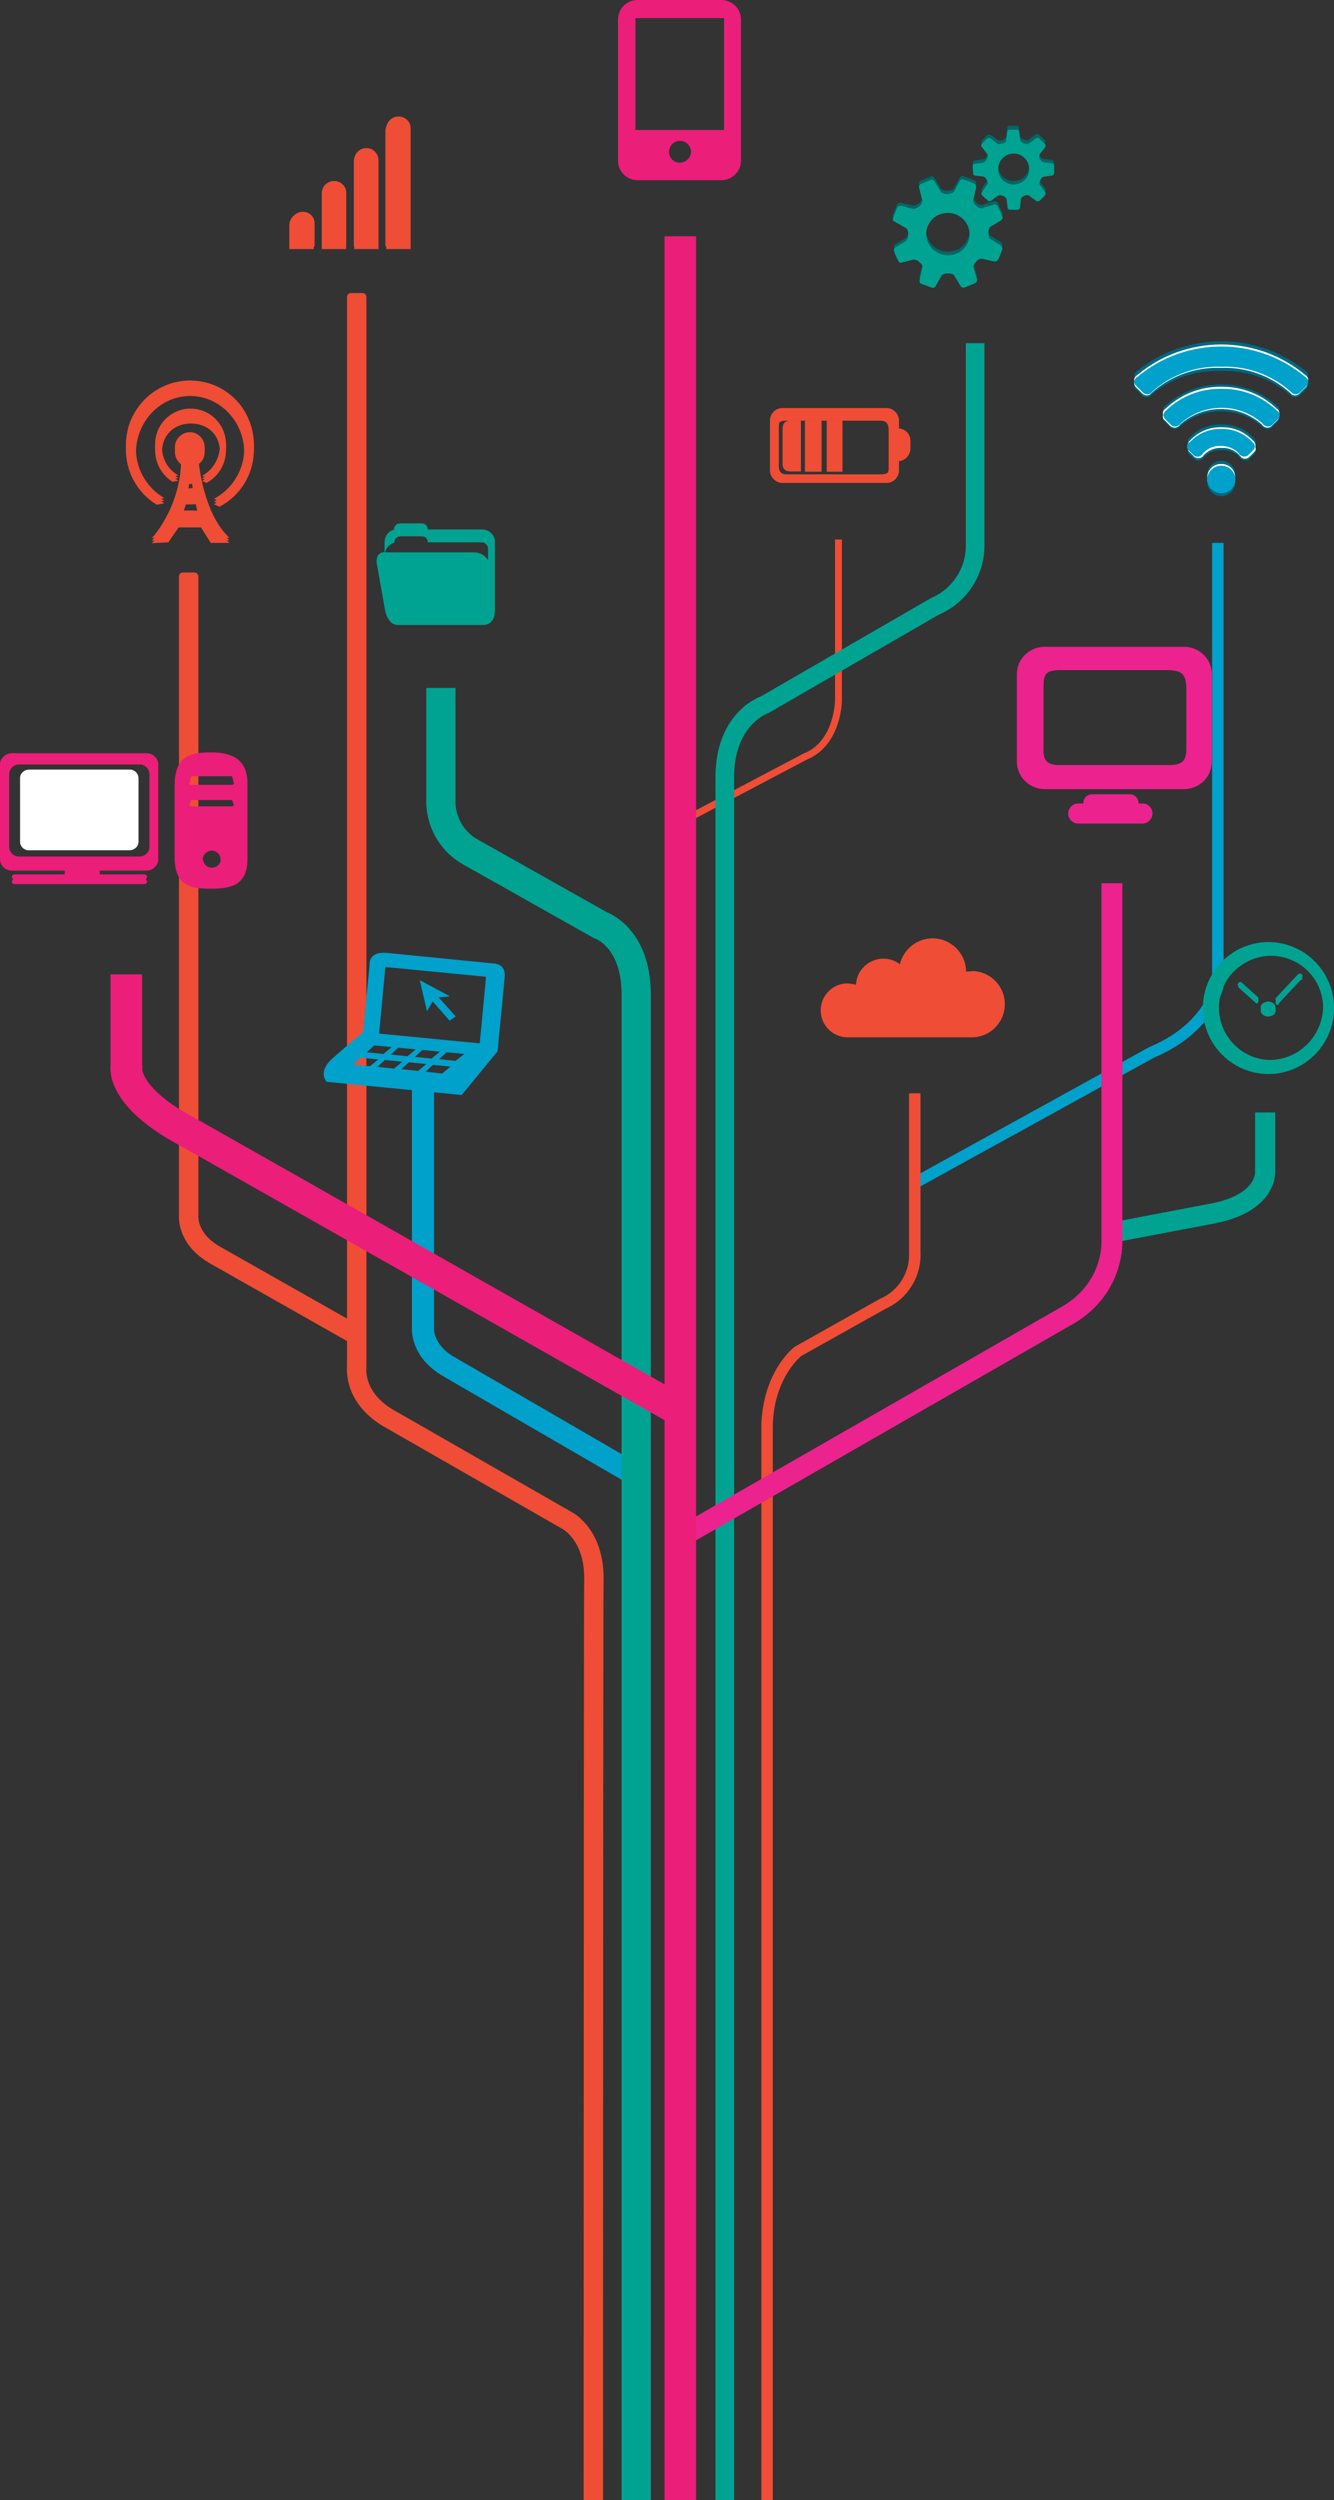 <?xml version="1.0" encoding="utf-8"?>
<!-- Generator: Adobe Illustrator 21.0.0, SVG Export Plug-In . SVG Version: 6.00 Build 0)  -->
<svg version="1.1" id="Layer_1" xmlns="http://www.w3.org/2000/svg" xmlns:xlink="http://www.w3.org/1999/xlink" x="0px" y="0px"
	 viewBox="0 0 465.2 871.3" style="enable-background:new 0 0 465.2 871.3;" xml:space="preserve">
<rect x="0" y="0" width="465.2" height="871.3" fill="#333333" stroke="none"/>
<style type="text/css">
	.st0{clip-path:url(#SVGID_2_);}
	.st1{fill:#EF4D35;stroke:#EF4D35;stroke-width:2.77;stroke-linecap:round;stroke-linejoin:round;}
	.st2{fill:#00A1CB;stroke:#00A1CB;stroke-width:3.7;stroke-miterlimit:10;}
	.st3{fill:#00A1CB;}
	.st4{fill:#EF4D35;}
	.st5{fill:#00A392;stroke:#00A392;stroke-width:4.62;stroke-miterlimit:10;}
	.st6{fill:#00A392;stroke:#00A392;stroke-width:3.7;stroke-miterlimit:10;}
	.st7{fill:#00A392;}
	.st8{fill:#EC228F;}
	.st9{fill:#EB1E79;stroke:#EB1E79;stroke-width:3.7;stroke-miterlimit:10;}
	.st10{fill:#EB1E79;}
	.st11{fill:#FFFFFF;}
	.st12{fill:#006881;}
	.st13{fill:#006865;}
</style>
<title>Seamless Integration</title>
<g id="Layer_2">
	<g id="pg6-tab2">
		<g>
			<defs>
				<rect id="SVGID_1_" x="-363.5" y="-17" width="1898.4" height="888.3"/>
			</defs>
			<clipPath id="SVGID_2_">
				<use xlink:href="#SVGID_1_"  style="overflow:visible;"/>
			</clipPath>
			<g class="st0">
				<path class="st1" d="M122.7,466.7l2-3.5l-48.4-27.4c-9.2-5.1-8.5-12-8.5-12.3V200.9h-4v222.3c-0.1,1.3-0.5,10,10.5,16.1
					L122.7,466.7z"/>
				<path class="st2" d="M158,474.8c-9.2-5.1-8.5-12-8.5-12.3v-84.2h-4v83.9c-0.1,1.3-0.5,10,10.5,16.1l63.8,37l2-3.5L158,474.8z"/>
				<path class="st3" d="M320.5,413.7l82.1-45.2c20.6-8.7,23.9-24,24.1-24.6v-0.4V189.2h-4v154c-0.4,1.7-4,14.2-21.7,21.6l-0.2,0.1
					l-82.2,45.3L320.5,413.7z"/>
				<path class="st4" d="M238.5,287.3l42.9-22.6c12-5,12.2-20.1,12.2-20.7v-56h-2.4v56c0,0.1-0.2,14.2-10.7,18.5h-0.1l-42.9,22.6
					L238.5,287.3z"/>
				<path class="st5" d="M388.8,430.6l34.8-6.6c19-3.9,18.8-14.8,18.8-15.7V390h-2.4v18.4c0,0.4,0.4,9.7-16.8,13.2l-34.7,6.6
					L388.8,430.6z"/>
				<path class="st1" d="M134.1,495.7l62.7,35.9c0.3,0.2,8.7,4.7,8.3,19.3c-0.2,6.3-0.2,433.8-0.2,451.6h4c0-17.7,0-445.1,0.2-451.5
					c0.4-16.8-9.5-22.4-10.5-22.9l-62.5-35.8c-11-6.7-9.7-15.6-9.7-16V476V103.5h-4v372.4C122.3,477.5,121.5,488,134.1,495.7z"/>
				<path class="st6" d="M162.7,299.8l45.3,25.5l0.3,0.1c0.4,0.1,10.1,3.9,10.3,20.5v656.7h6.5V345.8c-0.3-19.7-12.1-25.4-14.4-26.3
					l-44.8-25.2c-5.2-2.8-8.5-8.1-8.9-14v-38.7h-6.5v38.6C150.9,288.5,155.5,295.9,162.7,299.8z"/>
				<path class="st7" d="M256,1002.5V270c0.4-17.4,11.5-21.3,11.9-21.5l0.3-0.1l0.3-0.2l58.9-34c9.8-4.2,16.1-13.9,15.9-24.5v-70.1
					h-6.5V190c0.1,8.1-4.8,15.4-12.3,18.5l-0.3,0.2l-58.7,33.9c-2.5,1-15.5,6.8-16,27.3v732.6L256,1002.5z"/>
				<path class="st4" d="M269.5,1002.5v-506c0.5-15.8,9-23.2,10-24L309,456c7.7-3.5,12.4-11.3,12-19.7V381h-4v55.6
					c0.3,6.8-3.6,13.1-9.8,15.9l-0.1,0l-29.9,16.8c-0.5,0.3-11,8.5-11.7,27.1v506.1H269.5z"/>
				<path class="st8" d="M238.7,539.1l134.6-77.2c18.1-9.9,18.1-27.4,18.1-28.9V307.8h-7.3v125.4c0,0.6,0.2,14.5-14.4,22.5
					L235,532.9L238.7,539.1z"/>
				<path class="st9" d="M234.4,494.3l3.6-6.2L67.9,391.7c-19.7-10.2-20.2-18.4-20.2-19.3l0.1-0.4l-0.1-0.2v-30.4h-7.3v30.1
					c-0.3,2.6,0.1,14,24,26.5L234.4,494.3z"/>
				<rect x="233.6" y="84.2" class="st9" width="7.3" height="918.3"/>
				<path class="st10" d="M251.5,0h-29c-3.8-0.1-6.9,2.9-7,6.7c0,0,0,0.1,0,0.1V56c0,3.8,3.1,6.8,6.9,6.8c0,0,0,0,0.1,0h29
					c3.8,0,6.9-3,6.9-6.8V6.8C258.4,3,255.3,0,251.5,0z M237,56.7c-2.1,0-3.8-1.8-3.7-3.9s1.8-3.8,3.9-3.7c2.1,0,3.7,1.7,3.8,3.8
					C240.9,55,239.2,56.7,237,56.7C237,56.7,237,56.7,237,56.7L237,56.7z M252.5,45.3h-30.9v-39h30.9V45.3z"/>
				<path class="st10" d="M51.1,262.5h-47c-2.2,0-4.1,1.8-4.1,4v32.9c0,2.2,1.9,4,4.1,4h18.5v1.3H5.1c-0.6,0-1,0.4-1,1
					c0.4,0.3,0.5,0.9,0.1,1.3c0,0.1-0.1,0.1-0.1,0.1c0,0.6,0.4,1,1,1h45.2c0.6,0,1-0.4,1-1c-0.4-0.3-0.5-0.9-0.1-1.3
					c0-0.1,0.1-0.1,0.1-0.1c0-0.6-0.4-1-1-1H34.8v-1.3h16.3c2.2,0,4.1-1.8,4.1-4v-32.9C55.2,264.3,53.4,262.5,51.1,262.5
					C51.1,262.5,51.1,262.5,51.1,262.5z M48.6,298.5H6.8c-2,0.1-3.6-1.5-3.6-3.4v-25.3c0.1-2,1.7-3.5,3.6-3.4c0,0,0,0,0,0h41.7
					c2-0.1,3.6,1.5,3.6,3.4V295C52.2,297,50.5,298.5,48.6,298.5C48.6,298.5,48.6,298.5,48.6,298.5L48.6,298.5z"/>
				<path class="st11" d="M45.3,268.2H10.1c-1.6,0-3,1.2-3.1,2.8v22.5c0.1,1.6,1.5,2.9,3.1,2.8h35.1c1.6,0,3-1.2,3.1-2.8v-22.5
					C48.2,269.5,46.9,268.2,45.3,268.2z"/>
				<path class="st10" d="M73.6,262.2c-7,0-12.2,1.1-12.7,10.4v26.7c0.3,9.6,5.7,10.4,12.7,10.4s12.7-1.2,12.7-10.4v-26.7
					C86.1,264.4,80.6,262.2,73.6,262.2z M73.9,302.4c-1.4,0-2.6-0.9-3-2.3c-0.8-2,1.5-3.7,3-3.7c1.8,0.1,3.2,1.7,3,3.5
					c0,0.1,0,0.1,0,0.2C76.6,301.4,75.3,302.4,73.9,302.4L73.9,302.4z M80.8,281h-14c-0.3,0-0.6-0.1-0.8-0.4
					c0.2-0.2,0.5-1.8,0.8-1.8h14c0.3,0,0.6,1.6,0.8,1.8C81.4,280.9,81.1,281,80.8,281L80.8,281z M80.8,273.5h-14
					c-0.3,0-0.6-0.1-0.8-0.4c0.2-0.2,0.5-2.6,0.8-2.6h14c0.3,0,0.6,2.4,0.8,2.6C81.4,273.4,81.1,273.5,80.8,273.5L80.8,273.5z"/>
				<path class="st8" d="M398.5,280H397c0-0.1,0-0.2,0-0.3c0-1.6-1.4-2.9-3-2.9h-13.2c-1.6,0-3,1.3-3,2.9c0,0.1,0,0.2,0,0.3H376
					c-1.9,0-3.5,1.6-3.5,3.5c0,1.9,1.6,3.5,3.5,3.5c0,0,0,0,0,0h22.4c1.9,0,3.5-1.6,3.5-3.5C401.9,281.6,400.4,280,398.5,280
					C398.4,280,398.4,280,398.5,280L398.5,280z"/>
				<path class="st8" d="M412.9,225.4h-48.6c-5.3,0-9.7,4.2-9.7,9.6v30.4c0,5.3,4.4,9.6,9.7,9.6h48.6c5.3,0,9.7-4.2,9.7-9.6V235
					C422.6,229.7,418.3,225.4,412.9,225.4C413,225.4,412.9,225.4,412.9,225.4z M413.7,239.3V261c0,2.1-0.4,3.5-1.2,4.3
					s-2.3,1.3-4.6,1.3h-37.8c-2.5,0.1-4.2-0.3-5.1-1.3s-1.2-2.3-1.1-4.4v-21.7c0-2,0.2-3.5,1-4.4s2.5-1.3,5.1-1.3h37.5
					C411.9,233.8,413.4,234.6,413.7,239.3z"/>
				<path class="st12" d="M436.9,152.3l-0.1-0.1l-0.1-0.1c-2.8-2.8-6.6-4.3-10.6-4.2h-0.3c-4-0.1-7.8,1.4-10.6,4.2l-0.1,0.1
					l-0.1,0.1c-0.7,0.5-1,1.3-0.7,2.1c-0.2,0.5-0.1,1.1,0.3,1.5l2,1.9c0.9,0.6,2,0.5,2.8-0.2l0.1-0.1l0,0l0.1-0.1l0.2-0.3
					c1.6-1.6,3.8-2.5,6.1-2.5l0,0h0.1h0.1h0.1l0,0c2.3-0.1,4.5,0.8,6.1,2.5l0.2,0.3l0.1,0.1l0,0l0.1,0.1c0.8,0.7,1.9,0.8,2.8,0.2
					l2-1.9c0.4-0.4,0.5-1,0.3-1.5C437.9,153.6,437.6,152.8,436.9,152.3z"/>
				<path class="st12" d="M455.7,129.6l-0.2-0.2c-0.1-0.1-0.2-0.1-0.3-0.2c-17.1-13.7-41.5-13.7-58.6,0c-0.1,0.1-0.2,0.1-0.3,0.2
					l-0.2,0.2c-0.5,0.5-0.7,1.2-0.5,1.9c-0.2,0.6,0,1.3,0.4,1.8l2.4,2.3c0.8,0.7,1.9,0.7,2.7,0.2l0,0h0l0.2-0.2
					c0.1-0.1,0.2-0.2,0.3-0.3c6.7-5.7,15.2-8.6,24-8.3h0.3c8.8-0.3,17.3,2.7,24,8.3c0.1,0.1,0.2,0.2,0.3,0.3l0.2,0.2h0l0,0
					c0.9,0.5,2,0.5,2.7-0.2l2.4-2.3c0.5-0.5,0.6-1.1,0.4-1.8C456.4,130.8,456.2,130.1,455.7,129.6z"/>
				<path class="st12" d="M445.5,141.5l-0.1-0.1l-0.3-0.2c-5.2-4.7-12-7.3-19.1-7.2h-0.3c-7-0.1-13.9,2.5-19.1,7.2l-0.3,0.2
					l-0.1,0.1c-0.6,0.5-0.8,1.3-0.6,2c-0.2,0.6-0.1,1.2,0.4,1.6l2.2,2.1c0.8,0.7,1.9,0.7,2.7,0.1l0.2-0.1c0.2-0.1,0.3-0.3,0.4-0.4
					c8.2-7,20.4-7,28.6,0c0.1,0.2,0.3,0.3,0.4,0.4l0.2,0.1c0.8,0.6,1.9,0.6,2.7-0.1l2.2-2.1c0.4-0.4,0.6-1.1,0.4-1.6
					C446.4,142.8,446.1,142,445.5,141.5z"/>
				<path class="st12" d="M425.9,160.6c-2.6-0.1-4.8,2-4.9,4.6c0.1,0.4,0.1,0.7,0,1.1c0,2.7,2.2,4.9,4.9,4.9s4.9-2.2,4.9-4.9
					c-0.1-0.4-0.1-0.7,0-1.1C430.7,162.6,428.6,160.5,425.9,160.6z"/>
				<path class="st12" d="M425.9,162.3c-2.6-0.1-4.8,2-4.9,4.6c0.1,0.4,0.1,0.7,0,1.1c0,2.7,2.2,4.9,4.9,4.9s4.9-2.2,4.9-4.9
					c-0.1-0.4-0.1-0.7,0-1.1C430.7,164.3,428.6,162.2,425.9,162.3z"/>
				<path class="st12" d="M436.9,154.6l-0.1-0.1l-0.1-0.1c-2.8-2.8-6.6-4.3-10.6-4.2h-0.3c-4-0.1-7.8,1.4-10.6,4.2l-0.1,0.1
					l-0.1,0.1c-0.7,0.5-1,1.3-0.7,2.1c-0.2,0.5-0.1,1.1,0.3,1.5l2,1.9c0.9,0.6,2,0.5,2.8-0.2l0.1-0.1l0,0l0.1-0.1l0.2-0.3
					c1.6-1.7,3.8-2.6,6.1-2.5l0,0h0.1h0.1h0.1l0,0c2.3-0.1,4.5,0.8,6.1,2.5l0.2,0.3l0.1,0.1l0,0l0.1,0.1c0.8,0.7,1.9,0.8,2.8,0.2
					l2-1.9c0.4-0.4,0.5-1,0.3-1.5C437.9,155.9,437.6,155.1,436.9,154.6z"/>
				<path class="st12" d="M455.7,131.9l-0.2-0.2c-0.1-0.1-0.2-0.1-0.3-0.2c-17.1-13.7-41.5-13.7-58.6,0c-0.1,0.1-0.2,0.1-0.3,0.2
					l-0.2,0.2c-0.5,0.5-0.7,1.2-0.5,1.9c-0.2,0.6,0,1.3,0.4,1.8l2.4,2.3c0.8,0.7,1.9,0.7,2.7,0.2l0,0h0l0.2-0.2
					c0.1-0.1,0.2-0.2,0.3-0.3c6.7-5.7,15.2-8.6,24-8.3h0.3c8.8-0.3,17.3,2.7,24,8.3c0.1,0.1,0.2,0.2,0.3,0.3l0.2,0.2h0l0,0
					c0.9,0.5,2,0.5,2.7-0.2l2.4-2.3c0.5-0.5,0.6-1.1,0.4-1.8C456.4,133.1,456.2,132.3,455.7,131.9z"/>
				<path class="st12" d="M445.5,143.3l-0.1-0.1l-0.3-0.2c-5.2-4.7-12-7.3-19.1-7.2h-0.3c-7-0.1-13.9,2.5-19.1,7.2l-0.3,0.2
					l-0.1,0.1c-0.6,0.5-0.8,1.3-0.6,2c-0.2,0.6-0.1,1.2,0.4,1.6l2.2,2.1c0.8,0.7,1.9,0.7,2.7,0.1l0.2-0.1c0.2-0.1,0.3-0.3,0.4-0.4
					c8.2-7,20.4-7,28.6,0c0.1,0.2,0.3,0.3,0.4,0.4l0.2,0.1c0.8,0.6,2,0.5,2.7-0.1l2.2-2.1c0.4-0.4,0.6-1.1,0.4-1.6
					C446.3,144.5,446.1,143.8,445.5,143.3z"/>
				<path class="st12" d="M425.9,161.6c-2.6-0.1-4.8,2-4.9,4.6c0.1,0.4,0.1,0.7,0,1.1c0,2.7,2.2,4.9,4.9,4.9s4.9-2.2,4.9-4.9
					c-0.1-0.4-0.1-0.7,0-1.1C430.7,163.6,428.6,161.5,425.9,161.6z"/>
				<path class="st11" d="M436.9,153.5l-0.1-0.1l-0.1-0.1c-2.8-2.9-6.6-4.5-10.6-4.4h-0.3c-4-0.1-7.8,1.5-10.6,4.4l-0.1,0.1
					l-0.1,0.1c-0.7,0.5-1,1.4-0.7,2.2c-0.2,0.5-0.1,1.1,0.3,1.6l2,2c0.9,0.6,2.1,0.5,2.8-0.2l0.1-0.1l0,0l0.1-0.1l0.2-0.3
					c1.6-1.7,3.8-2.6,6.1-2.5l0,0h0.1h0.1h0.1l0,0c2.3-0.1,4.6,0.9,6.1,2.6l0.2,0.3l0.1,0.1l0,0l0.1,0.1c0.7,0.8,1.9,0.9,2.8,0.2
					l2-2c0.4-0.4,0.5-1,0.3-1.6C437.9,154.8,437.6,154,436.9,153.5z"/>
				<path class="st11" d="M455.7,131.1l-0.2-0.2c-0.1-0.1-0.2-0.1-0.3-0.2c-16.9-14.2-41.7-14.2-58.6,0c-0.1,0.1-0.2,0.1-0.3,0.2
					l-0.2,0.2c-0.5,0.5-0.7,1.3-0.5,1.9c-0.2,0.6,0,1.3,0.4,1.8l2.4,2.4c0.8,0.7,1.9,0.8,2.7,0.2l0,0h0l0.2-0.2
					c0.1-0.1,0.2-0.2,0.3-0.3c6.6-5.9,15.2-9,24-8.7h0.3c8.8-0.3,17.4,2.8,24,8.7c0.1,0.1,0.2,0.2,0.3,0.3l0.2,0.2h0l0,0
					c0.8,0.6,2,0.5,2.7-0.2l2.4-2.4c0.5-0.5,0.6-1.2,0.4-1.8C456.4,132.4,456.2,131.6,455.7,131.1z"/>
				<path class="st11" d="M445.5,142.6l-0.1-0.1l-0.3-0.2c-5.1-4.9-12-7.6-19.1-7.5h-0.3c-7.1-0.1-13.9,2.6-19.1,7.5l-0.3,0.2
					l-0.1,0.1c-0.6,0.5-0.8,1.3-0.6,2c-0.2,0.6-0.1,1.2,0.4,1.7l2.2,2.2c0.8,0.7,1.9,0.7,2.7,0.1l0.2-0.1c0.2-0.1,0.3-0.3,0.4-0.5
					c8.1-7.3,20.5-7.3,28.6,0c0.1,0.2,0.3,0.3,0.4,0.5l0.2,0.1c0.8,0.6,2,0.6,2.7-0.1l2.2-2.2c0.4-0.5,0.6-1.1,0.4-1.7
					C446.3,143.9,446.1,143.2,445.5,142.6z"/>
				<path class="st11" d="M425.9,161.7c-2.6-0.1-4.8,1.9-4.9,4.5c0.1,0.3,0.1,0.7,0,1c0.2,2.7,2.6,4.7,5.3,4.4
					c2.4-0.2,4.2-2.1,4.4-4.4c-0.1-0.3-0.1-0.7,0-1C430.7,163.6,428.5,161.6,425.9,161.7z"/>
				<path class="st3" d="M414.9,154.1l0.1-0.1l0.1-0.1c2.8-2.9,6.6-4.5,10.6-4.4h0.3c4-0.1,7.8,1.5,10.6,4.4l0.1,0.1l0.1,0.1
					c0.8,0.6,1.1,1.7,0.5,2.5c0,0,0,0.1-0.1,0.1l-2,2c-0.9,0.6-2.1,0.5-2.8-0.2l-0.1-0.1l0,0l-0.1-0.1l-0.2-0.3
					c-1.6-1.7-3.8-2.6-6.1-2.6l0,0h-0.1h-0.1h-0.1l0,0c-2.3-0.1-4.6,0.9-6.1,2.6l-0.2,0.3l-0.1,0.1l0,0l-0.1,0.1
					c-0.7,0.8-1.9,0.9-2.8,0.2l-2-2c-0.6-0.8-0.5-1.9,0.3-2.5C414.8,154.2,414.9,154.2,414.9,154.1z"/>
				<path class="st3" d="M396.1,131.8l0.2-0.2c0.1-0.1,0.2-0.1,0.3-0.2c16.9-14.2,41.7-14.2,58.6,0c0.1,0.1,0.2,0.1,0.3,0.2l0.2,0.2
					c0.7,0.7,0.7,1.9,0,2.6l-2.4,2.4c-0.8,0.7-1.9,0.8-2.7,0.2l0,0h0l-0.2-0.2c-0.1-0.1-0.2-0.2-0.3-0.3c-6.6-5.9-15.2-9-24-8.7
					h-0.3c-8.8-0.3-17.4,2.8-24,8.7c-0.1,0.1-0.2,0.2-0.3,0.3l-0.2,0.2h0l0,0c-0.8,0.6-2,0.5-2.7-0.2l-2.4-2.4
					C395.3,133.7,395.4,132.5,396.1,131.8z"/>
				<path class="st3" d="M406.4,143.2l0.3-0.2c5.1-4.9,12-7.6,19.1-7.5h0.3c7.1-0.1,13.9,2.6,19.1,7.5l0.3,0.2l0.1,0.1
					c0.8,0.7,0.9,1.8,0.2,2.6c0,0,0,0,0,0l-2.2,2.2c-0.8,0.7-1.9,0.7-2.7,0.1l-0.2-0.1c-0.2-0.1-0.3-0.3-0.4-0.5
					c-8.1-7.3-20.5-7.3-28.6,0c-0.1,0.2-0.3,0.3-0.4,0.5l-0.2,0.1c-0.8,0.6-2,0.6-2.7-0.1l-2.2-2.2c-0.7-0.8-0.6-1.9,0.2-2.6
					c0,0,0,0,0,0L406.4,143.2z"/>
				<ellipse class="st3" cx="425.9" cy="167.1" rx="4.9" ry="4.8"/>
				<path class="st4" d="M69.2,160c2.3-1.6,2.9-4.8,1.2-7.2c-1.6-2.3-4.8-2.9-7.2-1.2s-2.9,4.8-1.2,7.2c0.3,0.5,0.7,0.9,1.2,1.2
					c-0.1,9.7-3.5,19.1-9.5,26.7l-0.8,0.8l5.8-0.3l3.6-5.2h7.8l3.4,5.4h6.5l-0.8-0.8C71.3,178.6,69.4,162.9,69.2,160z M65.6,170.2
					c0.1-0.8,0.2-2.5,0.3-3.3c0.4,0,0.8,0,1.1-0.1l0.4,3.3L65.6,170.2z M69.3,178c-0.7,0-1.5-0.1-2.6-0.1c-1.3,0-2.5,0-3.2,0.1
					c0.3-0.9,0.9-2.7,1.3-4c1.5,0,2.9,0,3.5-0.1C68.5,175.3,68.9,176.7,69.3,178L69.3,178z"/>
				<path class="st4" d="M71.2,165.4l-0.7,0.4l1.5,0.7l0.2-0.1c4.1-2.3,6.6-6.6,6.6-11.3c0.2-6.8-5.2-12.5-12-12.7
					c-6.8-0.2-12.5,5.2-12.7,12c0,0.2,0,0.5,0,0.7c0,4.4,2.2,8.5,5.9,10.9l0.2,0.1l2-0.4l-0.9-0.6c-3.1-2.1-4.9-5.7-4.8-9.4
					c0-5.8,4.1-9.9,10.1-9.9s10.1,4.1,10.1,9.9C76.5,159.6,74.5,163.3,71.2,165.4z"/>
				<path class="st4" d="M66.3,132.6c-12.3,0-22.3,10-22.4,22.3c0,7.8,4,15,10.6,19.1l0.2,0.1l2.6-0.5l-0.9-0.6
					c-5.7-3.7-9.1-10.1-9-16.9c0-11,8.5-19.9,18.9-19.9S85.2,145,85.2,156c0.1,7.1-3.7,13.8-9.8,17.4l-0.8,0.4l1.9,0.9l0.2-0.1
					c10.9-5.8,15-19.3,9.2-30.2C82.2,137.2,74.6,132.6,66.3,132.6L66.3,132.6z"/>
				<path class="st4" d="M69.2,161.8c2.3-1.6,2.9-4.8,1.2-7.2c-1.6-2.3-4.8-2.9-7.2-1.2s-2.9,4.8-1.2,7.2c0.3,0.5,0.7,0.9,1.2,1.2
					c-0.1,9.7-3.5,19.1-9.5,26.7l-0.8,0.8l5.8-0.3l3.6-5.2h7.8l3.4,5.4h6.5l-0.8-0.8C71.3,180.4,69.4,164.7,69.2,161.8z M65.6,172
					c0.1-0.8,0.2-2.5,0.3-3.3c0.4,0,0.8,0,1.1-0.1l0.4,3.3L65.6,172z M69.3,179.8c-0.7,0-1.5-0.1-2.6-0.1c-1.3,0-2.5,0-3.2,0.1
					c0.3-0.9,0.9-2.7,1.3-4c1.5,0,2.9,0,3.5-0.1C68.5,177.1,68.9,178.5,69.3,179.8L69.3,179.8z"/>
				<path class="st4" d="M71.2,167.2l-0.7,0.4l1.5,0.7l0.2-0.1c4.1-2.3,6.6-6.6,6.6-11.3c0.2-6.8-5.2-12.5-12-12.7
					c-6.8-0.2-12.5,5.2-12.7,12c0,0.2,0,0.5,0,0.7c0,4.4,2.2,8.5,5.9,10.9l0.2,0.1l2-0.4l-0.9-0.6c-3.1-2.1-4.9-5.7-4.8-9.4
					c0-5.8,4.1-9.9,10.1-9.9s10.1,4.1,10.1,9.9C76.5,161.4,74.5,165.1,71.2,167.2z"/>
				<path class="st4" d="M66.3,134.4c-12.3,0-22.3,10-22.4,22.3c0,7.8,4,15,10.6,19.1l0.2,0.1l2.6-0.5l-0.9-0.6
					c-5.7-3.7-9.1-10.1-9-16.9c0-11,8.5-19.9,18.9-19.9s18.9,8.9,18.9,19.9c0.1,7.1-3.7,13.8-9.8,17.4l-0.8,0.4l1.9,0.9l0.2-0.1
					c10.9-5.8,15-19.3,9.2-30.2C82.1,139,74.6,134.4,66.3,134.4L66.3,134.4z"/>
				<path class="st4" d="M69.2,160.9c2.3-1.6,2.9-4.8,1.2-7.2c-1.6-2.3-4.8-2.9-7.2-1.2s-2.9,4.8-1.2,7.2c0.3,0.5,0.7,0.9,1.2,1.2
					c-0.1,9.7-3.5,19.1-9.5,26.7l-0.8,0.8l5.8-0.3l3.6-5.2h7.8l3.4,5.4h6.5l-0.8-0.8C71.3,179.6,69.4,163.8,69.2,160.9z M65.6,171.1
					c0.1-0.8,0.2-2.5,0.3-3.3c0.4,0,0.8,0,1.1-0.1l0.4,3.3L65.6,171.1z M69.3,178.9c-0.7,0-1.5-0.1-2.6-0.1c-1.3,0-2.5,0-3.2,0.1
					c0.3-0.9,0.9-2.7,1.3-4c1.5,0,2.9,0,3.5-0.1C68.5,176.3,68.9,177.6,69.3,178.9L69.3,178.9z"/>
				<path class="st4" d="M71.2,166.3l-0.7,0.4l1.5,0.7l0.2-0.1c4.1-2.3,6.6-6.6,6.6-11.3c0.2-6.8-5.2-12.5-12-12.7
					c-6.8-0.2-12.5,5.2-12.7,12c0,0.2,0,0.5,0,0.7c0,4.4,2.2,8.5,5.9,10.9l0.2,0.1l2-0.4l-0.9-0.6c-3.1-2.1-4.9-5.7-4.8-9.4
					c0-5.8,4.1-9.9,10.1-9.9s10.1,4.1,10.1,9.9C76.5,160.6,74.5,164.2,71.2,166.3z"/>
				<path class="st4" d="M66.3,133.5c-12.3,0-22.3,10-22.4,22.3c0,7.8,4,15,10.6,19.1l0.2,0.1l2.6-0.5l-0.9-0.6
					c-5.7-3.7-9.1-10.1-9-16.9c0-11,8.5-19.9,18.9-19.9s18.9,8.9,18.9,19.9c0.1,7.1-3.7,13.8-9.8,17.4l-0.8,0.4l1.9,0.9l0.2-0.1
					c10.9-5.8,15-19.3,9.2-30.2C82.1,138.1,74.6,133.5,66.3,133.5L66.3,133.5z"/>
				<path class="st3" d="M116.1,368.7c-5.6,4.9-2.2,8.3-2.2,8.3l47.1,4.6l12.5-15.2c0,0,1.9-19.2,2.5-26c0.4-4.5-3.5-4.6-3.5-4.6
					l-37.3-3.7c-6.9-0.7-6.3,4-6.3,4l-2.3,23.7C126.6,359.7,121.7,363.8,116.1,368.7z M130.5,364.3l6.1,0.6l-2.9,2.4l-5.8-0.6
					L130.5,364.3z M142.1,368.1l-5.8-0.6l2.6-2.4l6.1,0.6L142.1,368.1z M147.3,365.9l6.1,0.6l-2.9,2.4l-5.8-0.6L147.3,365.9z
					 M132.2,360.2l2.2-23.2l35.1,3.4l-2.2,23.2L132.2,360.2z M158.9,369.7l-5.8-0.6l2.7-2.4l6.1,0.6L158.9,369.7z M148.4,373.5
					l2.6-2.4l6.1,0.6l-2.9,2.4L148.4,373.5z M140,372.6l2.6-2.4l6.1,0.6l-2.9,2.4L140,372.6z M131.6,371.8l2.6-2.4l6.1,0.6l-2.9,2.4
					L131.6,371.8z M123.2,371l2.6-2.4l6.1,0.6l-2.9,2.4L123.2,371z"/>
				<polygon class="st3" points="153,347.6 158.9,354.2 156.8,355.7 150.9,349 148.9,352.4 146.4,341.6 156.9,347.2 				"/>
				<path class="st13" d="M339.4,59.4c0,0,0,0.5,0.9,0.5l2.5,0.3c0.5,0.1,1,0.5,1.2,1c0,0,0.7,1.1,0.4,1.6l-2,2.9
					c-0.2,0.3-0.2,0.7,0,1l2.1,2c0.4,0.2,0.8,0.1,1.1-0.1l2-1.5c0.6-0.5,1.3-0.5,2-0.1c0,0,1.2,0.4,1.4,1.2l0.4,3c0,0,0,0.7,0.9,0.7
					h2.6c0,0,0.8-0.1,0.8-0.8l0.3-2.7c0-0.6,0.4-1,0.9-1.2c0,0,1.2-0.8,2-0.2l2.4,1.8c0,0,0.5,0.5,1.3-0.1l1.8-1.8
					c0.3-0.4,0.3-0.9,0-1.3l-1.7-2.2c0,0-0.5-0.5,0-1.6c0,0,0.4-1.3,1.3-1.4l2.7-0.4c0.5,0,0.9-0.4,0.9-0.9c0,0,0,0,0,0v-2.4
					c0-0.5-0.4-1-0.9-1l-2.9-0.3c-0.5-0.2-0.9-0.7-1.2-1.2c0,0-0.5-1.2,0.1-1.8l1.6-2.4c0,0,0.5-0.7,0-1.2l-2.2-2.1
					c-0.3-0.1-0.6-0.1-0.9,0.1l-2.6,2c-0.6,0.1-1.3,0-1.8-0.3c0,0-0.9-0.5-1.1-0.8c0,0-0.4-3.1-0.4-3.2c0-0.4-0.3-0.7-0.7-0.7H352
					c0,0-0.6,0.1-0.7,0.6l-0.5,3.5c-0.3,0.4-0.8,0.7-1.2,0.9c0,0-1.3,0.3-1.7,0l-2.3-1.7c-0.3-0.3-0.8-0.3-1.2-0.1l-2,2
					c-0.2,0.3-0.2,0.7,0,0.9l1.9,2.5c0,0,0.7,0.7-0.2,2c-0.3,0.7-0.9,1.1-1.7,1.2c-1.3,0.1-2.4,0.3-2.4,0.3c-0.4,0-0.7,0.3-0.7,0.7
					C339.2,57.3,339.4,59.4,339.4,59.4z M348.1,57.8c0-3,2.3-5.4,5.3-5.5s5.4,2.3,5.5,5.3s-2.3,5.4-5.3,5.5c0,0-0.1,0-0.1,0
					C350.5,63.1,348.1,60.7,348.1,57.8C348.1,57.8,348.1,57.8,348.1,57.8z"/>
				<path class="st13" d="M313.4,90c0,0,0.3,0.7,1.5,0.2l3.4-0.9c0.7-0.1,1.5,0.1,2,0.6c0,0,1.5,1,1.4,1.8l-1,4.7
					c-0.2,0.5,0.1,1.1,0.6,1.3l3.8,1.4c0,0,1.1,0.1,1.3-0.8l1.7-3c0.4-0.9,1.4-1.3,2.3-1.2c0,0,1.8-0.2,2.4,0.8l2.2,3.6
					c0,0,0.4,0.9,1.6,0.4l3.4-1.4c0,0,1-0.6,0.7-1.4l-1.1-3.6c-0.3-0.7-0.1-1.5,0.5-2.1c0,0,1-1.7,2.5-1.4l4,0.9
					c0,0,0.8,0.4,1.6-0.8l1.3-3.2c0.2-0.7-0.1-1.4-0.7-1.7l-3.2-1.9c0,0-0.9-0.4-0.9-2.1c0,0-0.2-1.9,0.9-2.5l3.3-2
					c0.6-0.3,0.9-1,0.6-1.6c0,0,0,0,0,0l-1.4-3.1c-0.3-0.7-1.1-1.1-1.8-0.8l-3.8,1.2c-0.8,0-1.6-0.3-2.1-0.9c0,0-1.4-1.3-0.9-2.4
					l0.9-3.8c0,0,0.2-1.1-0.6-1.5l-4-1.5c0,0-0.8-0.1-1.1,0.6l-2.2,3.9c-0.7,0.5-1.6,0.7-2.5,0.6c-0.6,0-1.3-0.2-1.8-0.5
					c0,0-2.2-3.7-2.3-3.9c-0.2-0.5-0.8-0.7-1.3-0.5l-3.6,1.5c0,0-0.7,0.4-0.5,1.1l1.2,4.8c-0.2,0.7-0.6,1.3-1.1,1.8
					c0,0-1.5,1.1-2.2,0.9l-4-0.9c-0.6-0.2-1.3,0-1.6,0.6l-1.4,3.6c-0.2,0.5,0.1,1,0.5,1.2l3.9,2.2c0,0,1.2,0.6,0.9,2.7
					c0,1-0.6,2-1.5,2.4c-1.6,0.8-2.9,1.7-2.9,1.7c-0.5,0.2-0.7,0.8-0.5,1.3c0,0,0,0,0,0C312,87.4,313.4,90,313.4,90z M323.6,83.2
					c-1.6-3.7,0.1-8.1,3.9-9.7c0,0,0.1,0,0.1,0c3.8-1.6,8.2,0.1,9.9,3.9c1.6,3.7-0.1,8.1-3.9,9.7c0,0-0.1,0-0.1,0
					C329.7,88.7,325.3,87,323.6,83.2L323.6,83.2z"/>
				<path class="st7" d="M339.4,60.7c0,0,0,0.5,0.9,0.5l2.5,0.3c0.5,0.1,1,0.5,1.2,1c0,0,0.7,1.1,0.4,1.6l-2,2.9
					c-0.2,0.3-0.2,0.7,0,1l2.2,2c0.4,0.2,0.8,0.1,1.1-0.1l2-1.5c0.5-0.4,1.3-0.5,1.9-0.2c0,0,1.2,0.4,1.4,1.2l0.4,3
					c0,0,0,0.7,0.9,0.7h2.6c0,0,0.8-0.1,0.8-0.8l0.3-2.7c0-0.6,0.4-1,0.9-1.2c0,0,1.2-0.8,2-0.2l2.4,1.8c0,0,0.5,0.5,1.3-0.1
					l1.8-1.8c0.3-0.4,0.3-0.9,0-1.3l-1.7-2.2c0,0-0.5-0.5,0-1.6c0,0,0.4-1.3,1.3-1.4l2.7-0.4c0.5,0,0.9-0.4,0.9-0.9c0,0,0,0,0,0
					v-2.4c0-0.5-0.4-1-0.9-1l-2.9-0.3c-0.5-0.2-0.9-0.7-1.2-1.2c0,0-0.5-1.2,0.1-1.8l1.7-2.2c0,0,0.5-0.7,0-1.2l-2.2-2.1
					c-0.3-0.1-0.6-0.1-0.9,0.1l-2.6,2c-0.6,0.1-1.3,0-1.8-0.3c0,0-0.9-0.5-1.1-0.8c0,0-0.4-3.1-0.4-3.2c0-0.4-0.3-0.7-0.7-0.7H352
					c0,0-0.6,0.1-0.7,0.6l-0.5,3.5c-0.3,0.4-0.8,0.7-1.3,0.8c0,0-1.3,0.3-1.7,0l-2.3-1.8c-0.3-0.3-0.8-0.3-1.2-0.1l-2,2
					c-0.2,0.3-0.2,0.7,0,0.9l1.9,2.5c0,0,0.7,0.7-0.2,2c-0.3,0.7-0.9,1.1-1.7,1.2c-1.3,0.1-2.4,0.3-2.4,0.3c-0.4,0-0.7,0.3-0.7,0.7
					C339.2,58.6,339.4,60.7,339.4,60.7z M348.1,59c0-3,2.3-5.4,5.3-5.5s5.4,2.3,5.5,5.3s-2.3,5.4-5.3,5.5c0,0-0.1,0-0.1,0
					C350.5,64.3,348.1,62,348.1,59C348.1,59,348.1,59,348.1,59z"/>
				<path class="st7" d="M313.4,91.2c0,0,0.3,0.7,1.5,0.2l3.4-0.9c0.7-0.1,1.5,0.1,2,0.6c0,0,1.5,1,1.4,1.8l-1,4.7
					c-0.2,0.5,0.1,1.1,0.6,1.3l3.8,1.4c0,0,1.1,0.1,1.3-0.8l1.7-3c0.4-0.9,1.4-1.3,2.3-1.2c0,0,1.8-0.2,2.4,0.8l2.2,3.6
					c0,0,0.4,0.9,1.6,0.4l3.4-1.4c0,0,1-0.6,0.7-1.4l-1.1-3.6c-0.3-0.7-0.1-1.5,0.5-2.1c0,0,1-1.7,2.5-1.4l4,0.9
					c0,0,0.8,0.4,1.6-0.8l1.3-3.2c0.2-0.7-0.1-1.4-0.7-1.7l-3.2-1.9c0,0-0.9-0.4-0.9-2.1c0,0-0.2-1.9,0.9-2.5l3.3-2
					c0.6-0.3,0.9-1,0.6-1.6c0,0,0,0,0,0l-1.4-3.1c-0.3-0.7-1.1-1.1-1.8-0.8l-3.8,1.2c-0.8,0-1.6-0.3-2.1-0.9c0,0-1.4-1.3-0.9-2.4
					l0.9-3.8c0,0,0.2-1.1-0.6-1.5l-4-1.5c0,0-0.8-0.1-1.1,0.6l-2.2,3.9c-0.7,0.5-1.6,0.7-2.5,0.6c-0.6,0-1.3-0.2-1.8-0.5
					c0,0-2.2-3.7-2.3-3.9c-0.2-0.5-0.8-0.7-1.3-0.5l-3.6,1.5c0,0-0.7,0.4-0.5,1.1l1.2,4.8c-0.2,0.7-0.6,1.3-1.1,1.8
					c0,0-1.5,1.1-2.2,0.9l-3.9-1c-0.6-0.2-1.3,0-1.6,0.6l-1.5,3.6c-0.2,0.5,0.1,1,0.5,1.2l3.9,2.2c0,0,1.2,0.6,0.9,2.7
					c0,1-0.6,2-1.5,2.4c-1.6,0.8-2.9,1.7-2.9,1.7c-0.5,0.2-0.7,0.8-0.5,1.3c0,0,0,0,0,0C312,88.6,313.4,91.2,313.4,91.2z
					 M323.6,84.5c-1.6-3.7,0.1-8.1,3.9-9.7c0,0,0.1,0,0.1,0c3.8-1.6,8.2,0.1,9.9,3.9c1.6,3.7-0.1,8.1-3.9,9.7c0,0-0.1,0-0.1,0
					C329.7,90,325.3,88.2,323.6,84.5L323.6,84.5z"/>
				<path class="st7" d="M131.5,197l2.9,16.3c0.6,2.1,1.9,4.5,4.3,4.5h29.8c2.4,0,4-1.9,4-4.3l0,0c0-0.1,0.1-0.1,0.1-0.2v-20
					c0,0.1,0,0.2,0,0.2V189c0.1-2.4-1.9-4.4-4.3-4.5h-19.1c0-1.2-1-2.1-2.1-2.1h-7.6c-1.2,0-2.1,0.9-2.1,2.1c0,0,0,0,0,0
					c0,0,0,0.1,0,0.1c-2,0.5-3.3,2.3-3.3,4.4v3.4l0,0C131.8,192.5,130.9,194.3,131.5,197z M134.3,192.5c0.3-1.6,1.6-2.9,3.2-3.4
					c0,0,0-0.1,0-0.1c0-1.2,1-2.1,2.1-2.1c0,0,0,0,0,0h7.5c1.2,0,2.1,0.9,2.1,2.1h19.1h0.2c0.8,0.3,1.5,1,1.7,1.9v4.3
					c-1-1.6-2.7-2.6-4.6-2.7L134.3,192.5z"/>
				<path class="st7" d="M438.7,348.5L438.7,348.5c0.2-0.4,0.2-0.8,0-1l-5.8-5.2c-0.2-0.2-0.7-0.1-1,0.2s-0.4,0.8-0.1,1l0.1,0.1
					c-0.3,0.3,0,0.5,0.2,0.7l5.8,5.2c0.2,0.2,0.4,0.4,0.7,0S439,348.7,438.7,348.5z"/>
				<path class="st7" d="M465.2,350.7c-0.3-12.6-10.7-22.6-23.3-22.4c-12.2,0.3-22.1,10.1-22.4,22.4c0,0.2,0,0.4,0,0.6s0,0.4,0,0.6
					c0.3,12.6,10.7,22.6,23.3,22.4c12.2-0.3,22.1-10.1,22.4-22.4c0-0.2,0-0.4,0-0.6S465.2,350.9,465.2,350.7z M442.4,369.4
					c-10-0.5-17.7-9-17.3-19s9-17.7,19-17.3c9.7,0.5,17.3,8.4,17.3,18.1C461,361.5,452.6,369.5,442.4,369.4z"/>
				<path class="st7" d="M444,349.6c-1.1-0.8-2.6-0.7-3.7,0.1c-0.6,0.5-0.8,1.2-0.6,2c-0.2,0.8,0.1,1.6,0.8,2
					c1.1,0.8,2.6,0.7,3.7-0.1c0.6-0.5,0.8-1.3,0.6-2C444.9,350.8,444.6,350,444,349.6z"/>
				<path class="st7" d="M453.9,339.5c-0.3-0.3-0.9-0.3-1.2,0l-7.7,8.2c-0.3,0.3-0.3,0.8,0,1.1l0,0c-0.3,0.4-0.3,0.9,0.1,1.2
					c0,0,0,0,0,0c0.4,0.3,0.9,0.3,0.8-0.3l7.7-8.2c0.7,0,0.7-0.5,0.4-0.8l0,0C454.3,340.4,454.3,339.8,453.9,339.5z"/>
				<path class="st4" d="M116.5,63.1c-2.4,0-4.3,1.9-4.3,4.3v19.4h8.5V67.4C120.8,65,118.8,63.1,116.5,63.1z"/>
				<path class="st4" d="M127.8,51.6c-2.4,0-4.3,1.9-4.3,4.3c0,0,0,0,0,0v30.9h8.5V55.9C132,53.5,130.1,51.6,127.8,51.6
					C127.8,51.6,127.8,51.6,127.8,51.6z"/>
				<path class="st4" d="M139,40.6c-2.4,0-4.3,1.9-4.3,4.3v41.9h8.5V44.9C143.3,42.5,141.4,40.6,139,40.6z"/>
				<path class="st4" d="M105.2,74.2c-2.4,0-4.3,1.9-4.3,4.3v8.3h8.5v-8.3C109.5,76.1,107.6,74.2,105.2,74.2
					C105.2,74.2,105.2,74.2,105.2,74.2z"/>
				<path class="st4" d="M116.6,63.1c-2.3,0-4.2,1.8-4.2,4.1c0,0,0,0,0,0v18.6h8.3V67.2C120.8,65,118.9,63.1,116.6,63.1
					C116.6,63.1,116.6,63.1,116.6,63.1z"/>
				<path class="st4" d="M127.6,52.1c-2.3,0-4.2,1.8-4.2,4.1c0,0,0,0,0,0v29.7h8.3V56.2C131.8,53.9,129.9,52.1,127.6,52.1z"/>
				<path class="st4" d="M138.6,41.5c-2.3,0-4.2,1.8-4.2,4.1c0,0,0,0,0,0v40.2h8.3V45.6C142.8,43.3,140.9,41.5,138.6,41.5
					C138.6,41.5,138.6,41.5,138.6,41.5z"/>
				<path class="st4" d="M105.6,73.8c-2.3,0-4.2,1.8-4.2,4.1c0,0,0,0,0,0v8h8.3v-8C109.8,75.6,107.9,73.8,105.6,73.8
					C105.6,73.8,105.6,73.8,105.6,73.8z"/>
				<path class="st4" d="M313.5,149.3v-2.5c0.1-2.4-1.8-4.5-4.2-4.6h-36.6c-2.4,0.1-4.3,2.1-4.2,4.6v16.9c-0.1,2.4,1.8,4.5,4.2,4.6
					h36.6c2.4-0.1,4.3-2.1,4.2-4.6v-3c2.3-0.2,4-2.2,4-4.5v-2.3C317.6,151.5,315.9,149.5,313.5,149.3z M306.9,166h-33
					c-2,0.1-3.1-0.9-3-3.5v-12.4c0-2.4,0.8-3.5,3-3.5h33c2.3,0,3,1.1,3,3.5v12.5C310.1,165.2,308.9,165.9,306.9,166z"/>
				<rect x="280.7" y="146.5" class="st4" width="5.8" height="17.9"/>
				<rect x="288.3" y="146.5" class="st4" width="5.5" height="17.9"/>
				<path class="st4" d="M279.3,146.5h-3.1c-2.4,0-3.2,0.9-3.3,2.9v12c-0.1,2.2,1.1,3,3.3,2.9h3.1V146.5z"/>
				<path class="st4" d="M338.5,338.5c-0.5,0-1.1,0-1.6,0.1c0,0,0-0.1,0-0.1c-0.1-6.5-5.5-11.6-11.9-11.5c-5.3,0.1-9.9,3.8-11.2,9
					c-4.2-3.2-10.2-2.3-13.4,1.9c-1.2,1.5-1.8,3.4-1.9,5.3c-0.9-0.3-1.9-0.4-2.9-0.5c-5.2,0-9.4,4.2-9.4,9.4c0,5.2,4.2,9.4,9.4,9.4
					c0,0,0,0,0,0h42.9c6.4,0.2,11.7-4.8,11.9-11.2s-4.8-11.7-11.2-11.9C338.9,338.5,338.7,338.5,338.5,338.5L338.5,338.5z"/>
				<path class="st4" d="M312.9,149.7v-2.3c0-2.3-1.8-4.2-4.1-4.2c0,0,0,0,0,0h-35.4c-2.3,0-4.1,1.9-4.1,4.2c0,0,0,0,0,0v15.8
					c0,2.3,1.8,4.2,4.1,4.2c0,0,0,0,0,0h35.5c2.3,0,4.1-1.9,4.1-4.2c0,0,0,0,0,0v-2.8c2.2-0.2,3.9-2,3.8-4.2v-2.2
					C316.8,151.7,315.1,149.9,312.9,149.7z M307.5,165.3h-33c-1.9,0.1-3-0.8-2.9-3.2v-13.3c0-2.2,0.8-3.3,2.9-3.2h33
					c2.2,0,2.9,1.1,2.9,3.2v13.3C310.5,164.5,309.5,165.2,307.5,165.3z"/>
				<rect x="281.1" y="147.1" class="st4" width="4.9" height="16.7"/>
				<rect x="288.5" y="147.1" class="st4" width="4.9" height="16.7"/>
				<path class="st4" d="M278.6,147.1h-2.5c-2,0-2.6,0.9-2.6,2.7v11.2c-0.1,2,0.9,2.8,2.6,2.7h2.5V147.1z"/>
			</g>
		</g>
	</g>
</g>
</svg>
